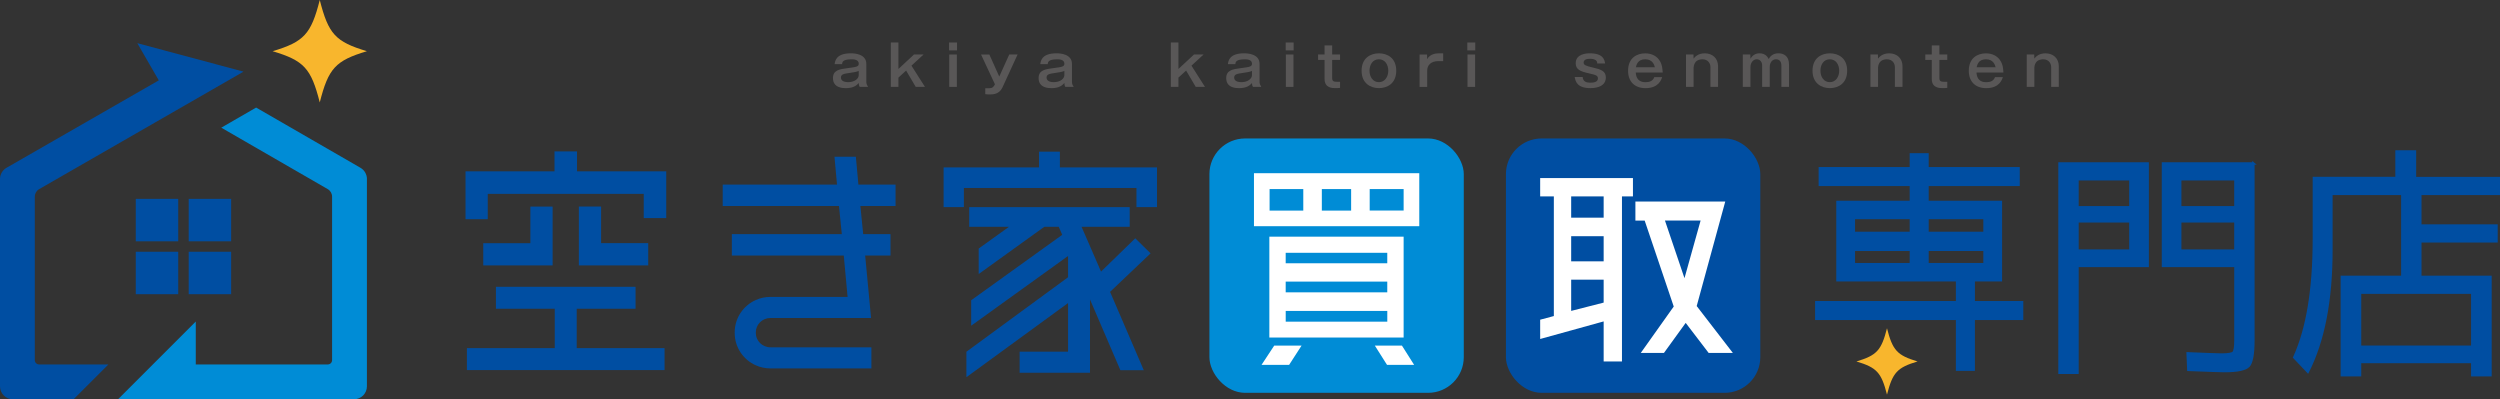 <?xml version="1.0" encoding="UTF-8"?>
<svg id="_レイヤー_2" data-name="レイヤー 2" xmlns="http://www.w3.org/2000/svg" viewBox="0 0 1153.74 184.26">
  <rect x="0" y="0" width="1153.74" height="184.26" fill="#333333" stroke="none"/>
  <defs>
    <style>
      .cls-1 {
        fill: #f8b62d;
      }

      .cls-2 {
        fill: #fff;
      }

      .cls-3 {
        fill: #008cd6;
      }

      .cls-4 {
        fill: #595757;
      }

      .cls-5, .cls-6 {
        fill: #004ea2;
      }

      .cls-6 {
        stroke: #004ea2;
        stroke-miterlimit: 10;
        stroke-width: 1.1px;
      }
    </style>
  </defs>
  <g id="_レイヤー_1-2" data-name="レイヤー 1">
    <g>
      <polygon class="cls-5" points="105.56 33.06 105.49 33.1 105.28 32.99 105.56 33.06"/>
      <g>
        <path class="cls-5" d="M112.32,33.1L18.06,87.29c-1.24.71-2,2.03-2,3.45v75.46c0,1.1.89,1.99,1.99,1.99h31.98l-16.07,16.07H5.97c-3.3,0-5.97-2.67-5.97-5.97v-95.67c0-2.14,1.14-4.11,3-5.18l70.28-40.35-9.91-17.16,48.74,13.06.21.11Z"/>
        <path class="cls-3" d="M169.33,82.61v95.68c0,3.3-2.67,5.97-5.97,5.97H54.47l35.88-35.88v19.81h60.92c1.1,0,1.99-.89,1.99-1.99v-75.46c0-1.42-.76-2.74-1.99-3.45l-49.15-28.37,16.08-9.28,48.15,27.79c1.85,1.07,2.99,3.04,2.99,5.17Z"/>
      </g>
      <g>
        <rect class="cls-5" x="62.66" y="116.18" width="19.59" height="19.59"/>
        <rect class="cls-5" x="87.08" y="116.18" width="19.59" height="19.59"/>
        <rect class="cls-5" x="62.66" y="91.77" width="19.59" height="19.59"/>
        <rect class="cls-5" x="87.08" y="91.77" width="19.59" height="19.59"/>
      </g>
      <path class="cls-1" d="M169.33,23.63c-14.51,4.35-17.75,7.88-21.76,23.63-4.01-15.75-7.25-19.28-21.76-23.63,14.51-4.35,17.75-7.88,21.76-23.63,4.01,15.75,7.25,19.28,21.76,23.63Z"/>
      <g>
        <g>
          <path class="cls-5" d="M266.28,79.08h41.19v21.57h-10.39v-11.17h-71.98v11.69h-10.26v-22.09h41.06v-9.22h10.39v9.22ZM266.15,142.48v18.19h40.54v10.13h-91.21v-10.13h40.54v-18.19h-27.15v-10.13h64.44v10.13h-27.15ZM267.14,95.32h10.26v16.89h21.75v10.26h-32.01v-27.15ZM255.03,122.48h-32.01v-10.26h21.75v-16.89h10.26v27.15Z"/>
          <path class="cls-5" d="M413.3,95.06h-16.24l1.3,12.99h12.6v9.87h-11.69l1.99,21.06.73,7.78h-46.44c-3.77,0-6.75,2.99-6.75,6.63v.26c0,3.64,2.99,6.63,6.75,6.63h46.6v9.74h-46.6c-2.41,0-4.69-.51-6.75-1.43-5.74-2.55-9.74-8.25-9.74-14.94v-.26c0-6.69,4.01-12.39,9.74-14.94,2.06-.92,4.35-1.43,6.75-1.43h35.61l-1.76-19.1h-51.65v-9.87h50.74l-1.3-12.99h-53.66v-9.87h52.75l-1.17-12.87h9.87l1.17,12.87h17.15v9.87Z"/>
          <g>
            <polygon class="cls-5" points="489.13 77.26 489.13 69.99 479.52 69.99 479.52 77.26 435.47 77.26 435.47 95.58 444.82 95.58 444.82 86.75 524.47 86.75 524.47 95.58 533.95 95.58 533.95 77.26 489.13 77.26"/>
            <polygon class="cls-5" points="523.92 109.97 508.12 125.34 503.03 113.62 499.13 104.66 521.35 104.66 521.35 95.58 447.29 95.58 447.29 104.66 465.65 104.66 451.66 114.71 451.66 126.46 481.95 104.66 488.61 104.66 490.21 108.37 448.2 138.56 448.2 150.31 492.9 118.14 492.9 127.95 445.99 162.33 445.99 174.08 492.9 139.86 492.9 162.3 470.55 162.3 470.55 172.01 503.03 172.01 503.03 138.21 517.06 170.86 527.85 170.86 512.9 136.1 512.28 134.7 530.99 116.92 523.92 109.97"/>
          </g>
          <rect class="cls-3" x="558.14" y="63.9" width="117.39" height="117.39" rx="16.47" ry="16.47"/>
          <rect class="cls-5" x="694.98" y="63.9" width="117.39" height="117.39" rx="16.47" ry="16.47"/>
          <path class="cls-2" d="M578.7,79.93h76.29v24.45h-76.29v-24.45ZM582.19,168.39l5.86-8.9h12.62l-5.75,8.9h-12.73ZM647.77,109.23v46.54h-61.97v-46.54h61.97ZM585.91,87.26v9.92h15.55v-9.92h-15.55ZM640.22,116.67h-46.88v4.84h46.88v-4.84ZM640.22,129.96h-46.88v4.96h46.88v-4.96ZM593.35,148.44h46.88v-4.96h-46.88v4.96ZM623.54,87.26h-13.52v9.92h13.52v-9.92ZM647.77,97.17v-9.92h-15.66v9.92h15.66ZM634.47,159.48h12.51l5.63,8.9h-12.51l-5.63-8.9Z"/>
          <path class="cls-2" d="M710.78,90.64v-8.45h42.82v8.45h-5.07v76.17h-8.45v-18.48l-29.3,8.11v-8.9l6.31-1.69v-55.21h-6.31ZM740.08,100.44v-9.8h-14.99v9.8h14.99ZM740.08,120.61v-11.61h-14.99v11.61h14.99ZM725.09,143.48l14.99-3.83v-10.59h-14.99v14.42ZM799.69,162.87h-11.16l-10.59-13.86-10.03,13.86h-10.7l15.21-21.41-13.41-39.66h-4.28v-8.79h41.47l-13.18,48.23,16.68,21.63ZM784.82,101.79h-16.45l9.01,26.59,7.44-26.59Z"/>
          <path class="cls-5" d="M933.74,138.92v8.78h-22.33v23.46h-8.78v-23.46h-64.97v-8.78h64.97v-9.03h-55.19v-37.25h33.87v-6.77h-42.02v-8.78h42.02v-6.4h8.78v6.4h42.02v8.78h-42.02v6.77h33.87v37.25h-12.54v9.03h22.33ZM881.31,101.16h-25.21v5.77h25.21v-5.77ZM856.1,115.84v5.52h25.21v-5.52h-25.21ZM915.3,101.16h-25.21v5.77h25.21v-5.77ZM890.09,121.36h25.21v-5.52h-25.21v5.52Z"/>
        </g>
        <path class="cls-1" d="M884.94,166.81c-9.4,2.82-11.5,5.1-14.1,15.31-2.6-10.21-4.7-12.49-14.1-15.31,9.4-2.82,11.5-5.1,14.1-15.31,2.6,10.21,4.7,12.49,14.1,15.31Z"/>
      </g>
    </g>
    <g>
      <path class="cls-6" d="M950.45,75.43h40.7v47.29h-32.39v49.32h-8.31v-96.61ZM958.76,95.65h24.4v-12.92h-24.4v12.92ZM958.76,102.16v13.48h24.4v-13.48h-24.4ZM1039.94,75.43v81.56c0,6.37-.73,10.33-2.18,11.91-1.46,1.57-5.17,2.36-11.13,2.36-1.71,0-7.28-.19-16.73-.56l-.32-7.64c9.09.37,14.31.56,15.66.56,3.05,0,4.88-.32,5.49-.96.6-.63.91-2.53.91-5.67v-34.26h-33.45v-47.29h41.76ZM1031.63,95.65v-12.92h-25.46v12.92h25.46ZM1031.63,102.16h-25.46v13.48h25.46v-13.48Z"/>
      <path class="cls-6" d="M1114.52,82.17h38.67v7.3h-36.22v14.6h35.16v7.3h-35.16v16.4h32.39v45.38h-8.42v-6.07h-51.78v6.07h-8.42v-45.38h27.91v-38.31h-32.71v25.95c0,23.14-3.62,41.87-10.87,56.17l-6.29-6.63c6.04-13.18,9.06-31.42,9.06-54.71v-28.08h38.14v-12.25h8.52v12.25ZM1089.16,160.02h51.78v-24.94h-51.78v24.94Z"/>
    </g>
    <g>
      <path class="cls-4" d="M385.19,29.57c.18-1.38.62-4.97,7.49-4.97,1.72,0,7.12.31,7.12,4.89v8.37c0,.47.21,1.53.7,1.9v.34h-3.74c-.42-.62-.44-1.43-.44-1.79-.96,1.09-2.5,2.37-5.93,2.37-1.43,0-5.98-.1-5.98-4.65,0-3.72,3.17-4.13,6.86-4.6,3.93-.52,5.04-.65,5.04-2.03,0-2.03-2.55-2.03-3.3-2.03-3.95,0-4.34,1.17-4.37,2.21h-3.46ZM396.29,32.74c-.86.44-3.02.75-4.34.94-2.5.36-3.87.57-3.87,2.16,0,.52.26,2.08,3.33,2.08s4.89-1.69,4.89-3.22v-1.95Z"/>
      <path class="cls-4" d="M414.62,19.61v12.22l7.18-6.68h4.42l-5.59,5.15,6.24,9.8h-4.26l-4.45-7.54-3.54,3.25v4.29h-3.51v-20.49h3.51Z"/>
      <path class="cls-4" d="M441.66,23.25h-3.67v-3.64h3.67v3.64ZM441.58,40.1h-3.51v-14.95h3.51v14.95Z"/>
      <path class="cls-4" d="M456.58,25.15l4.58,10.19,4.6-10.19h3.85l-6.97,15.18c-1.43,3.09-4.21,3.25-5.69,3.25-.73,0-1.53-.03-2.26-.13v-2.73h1.87c1.4,0,1.98-.6,2.6-1.82l-6.42-13.75h3.85Z"/>
      <path class="cls-4" d="M480.09,29.57c.18-1.38.62-4.97,7.49-4.97,1.72,0,7.12.31,7.12,4.89v8.37c0,.47.21,1.53.7,1.9v.34h-3.74c-.42-.62-.44-1.43-.44-1.79-.96,1.09-2.5,2.37-5.93,2.37-1.43,0-5.98-.1-5.98-4.65,0-3.72,3.17-4.13,6.86-4.6,3.93-.52,5.04-.65,5.04-2.03,0-2.03-2.55-2.03-3.3-2.03-3.95,0-4.34,1.17-4.37,2.21h-3.46ZM491.19,32.74c-.86.44-3.02.75-4.34.94-2.5.36-3.87.57-3.87,2.16,0,.52.26,2.08,3.33,2.08s4.89-1.69,4.89-3.22v-1.95Z"/>
      <path class="cls-4" d="M543.84,19.61v12.22l7.18-6.68h4.42l-5.59,5.15,6.24,9.8h-4.26l-4.45-7.54-3.54,3.25v4.29h-3.51v-20.49h3.51Z"/>
      <path class="cls-4" d="M566.67,29.57c.18-1.38.62-4.97,7.49-4.97,1.72,0,7.12.31,7.12,4.89v8.37c0,.47.21,1.53.7,1.9v.34h-3.74c-.42-.62-.44-1.43-.44-1.79-.96,1.09-2.5,2.37-5.93,2.37-1.43,0-5.98-.1-5.98-4.65,0-3.72,3.17-4.13,6.86-4.6,3.93-.52,5.04-.65,5.04-2.03,0-2.03-2.55-2.03-3.3-2.03-3.95,0-4.34,1.17-4.37,2.21h-3.46ZM577.77,32.74c-.86.44-3.02.75-4.34.94-2.5.36-3.87.57-3.87,2.16,0,.52.26,2.08,3.33,2.08s4.89-1.69,4.89-3.22v-1.95Z"/>
      <path class="cls-4" d="M597.01,23.25h-3.67v-3.64h3.67v3.64ZM596.93,40.1h-3.51v-14.95h3.51v14.95Z"/>
      <path class="cls-4" d="M614.79,25.15h3.64v2.52h-3.64v8.42c0,1.59,1.01,1.66,2.44,1.66h1.2v2.81c-.42.05-1.12.1-2.13.1-1.38,0-5.02,0-5.02-4.21v-8.79h-2.99v-2.52h2.99v-4.19h3.51v4.19Z"/>
      <path class="cls-4" d="M644.36,32.64c0,5.9-4.16,8.03-7.98,8.03s-8.01-2.16-8.01-8.03,4.13-8.03,8.01-8.03,7.98,2.13,7.98,8.03ZM632.03,32.64c0,2.91,1.61,5.28,4.34,5.28s4.32-2.5,4.32-5.28-1.51-5.28-4.32-5.28-4.34,2.39-4.34,5.28Z"/>
      <path class="cls-4" d="M658.58,25.15l.05,2.16c1.35-2.6,4.52-2.7,5.41-2.7h1.98v3.59h-2.13c-3.54,0-5.25,1.87-5.25,4.42v7.49h-3.51v-14.95h3.46Z"/>
      <path class="cls-4" d="M680.83,23.25h-3.67v-3.64h3.67v3.64ZM680.76,40.1h-3.51v-14.95h3.51v14.95Z"/>
      <path class="cls-4" d="M730.39,35.52c.16,2.31,1.98,2.63,3.48,2.63.94,0,3.56,0,3.56-1.95,0-1.35-.88-1.59-4.24-2.37-3.85-.88-6.01-1.72-6.01-4.65,0-4.26,4.89-4.58,6.47-4.58,6.32,0,6.81,3.04,7.1,4.68h-3.64c0-.36-.03-.81-.31-1.14-.7-.86-2-1.01-2.94-1.01-1.33,0-3.02.26-3.02,1.74,0,1.14.96,1.53,4.32,2.31,3.72.86,5.93,1.64,5.93,4.58,0,4.91-6.16,4.91-7.07,4.91-5.93,0-6.92-2.81-7.31-5.15h3.67Z"/>
      <path class="cls-4" d="M767.08,35.58c-.39,1.17-1.59,5.1-7.67,5.1-4.89,0-8.06-2.89-8.06-8.03,0-6.01,4.16-8.03,7.9-8.03,3.04,0,5.62,1.3,6.99,3.9.68,1.27.96,2.57,1.09,4.94h-12.43c.23,4.47,3.56,4.47,4.52,4.47,1.9,0,3.38-.55,4.03-2.34h3.61ZM763.72,31.03c-.23-.91-.96-3.67-4.45-3.67s-4.03,2.55-4.32,3.67h8.76Z"/>
      <path class="cls-4" d="M781.53,25.15l.05,1.9c.52-.65,1.95-2.44,5.15-2.44,3.64,0,6.14,2.39,6.14,5.9v9.59h-3.51v-9.15c0-1.53-.99-3.59-3.74-3.59-.7,0-2.57.16-3.43,1.72-.42.78-.6,1.59-.6,2.05v8.97h-3.51v-14.95h3.46Z"/>
      <path class="cls-4" d="M807.76,25.15l.08,2c.73-1.43,2.16-2.55,4.16-2.55,2.89,0,3.87,1.92,4.24,2.63.65-1.09,1.79-2.63,4.52-2.63,2.31,0,4.86,1.2,4.86,5.1v10.4h-3.51v-9.8c0-.83-.21-2.94-2.47-2.94-2.03,0-2.91,1.85-2.91,3.54v9.2h-3.51v-9.93c0-1.4-.83-2.81-2.5-2.81s-2.89,1.64-2.89,3.54v9.2h-3.54v-14.95h3.46Z"/>
      <path class="cls-4" d="M852.46,32.64c0,5.9-4.16,8.03-7.98,8.03s-8.01-2.16-8.01-8.03,4.13-8.03,8.01-8.03,7.98,2.13,7.98,8.03ZM840.13,32.64c0,2.91,1.61,5.28,4.34,5.28s4.32-2.5,4.32-5.28-1.51-5.28-4.32-5.28-4.34,2.39-4.34,5.28Z"/>
      <path class="cls-4" d="M866.65,25.15l.05,1.9c.52-.65,1.95-2.44,5.15-2.44,3.64,0,6.14,2.39,6.14,5.9v9.59h-3.51v-9.15c0-1.53-.99-3.59-3.74-3.59-.7,0-2.57.16-3.43,1.72-.42.78-.6,1.59-.6,2.05v8.97h-3.51v-14.95h3.46Z"/>
      <path class="cls-4" d="M895.02,25.15h3.64v2.52h-3.64v8.42c0,1.59,1.01,1.66,2.44,1.66h1.2v2.81c-.42.05-1.12.1-2.13.1-1.38,0-5.02,0-5.02-4.21v-8.79h-2.99v-2.52h2.99v-4.19h3.51v4.19Z"/>
      <path class="cls-4" d="M924.32,35.58c-.39,1.17-1.59,5.1-7.67,5.1-4.89,0-8.06-2.89-8.06-8.03,0-6.01,4.16-8.03,7.9-8.03,3.04,0,5.62,1.3,6.99,3.9.68,1.27.96,2.57,1.09,4.94h-12.43c.23,4.47,3.56,4.47,4.52,4.47,1.9,0,3.38-.55,4.03-2.34h3.61ZM920.97,31.03c-.23-.91-.96-3.67-4.45-3.67s-4.03,2.55-4.32,3.67h8.76Z"/>
      <path class="cls-4" d="M938.78,25.15l.05,1.9c.52-.65,1.95-2.44,5.15-2.44,3.64,0,6.14,2.39,6.14,5.9v9.59h-3.51v-9.15c0-1.53-.99-3.59-3.74-3.59-.7,0-2.57.16-3.43,1.72-.42.78-.6,1.59-.6,2.05v8.97h-3.51v-14.95h3.46Z"/>
    </g>
  </g>
</svg>